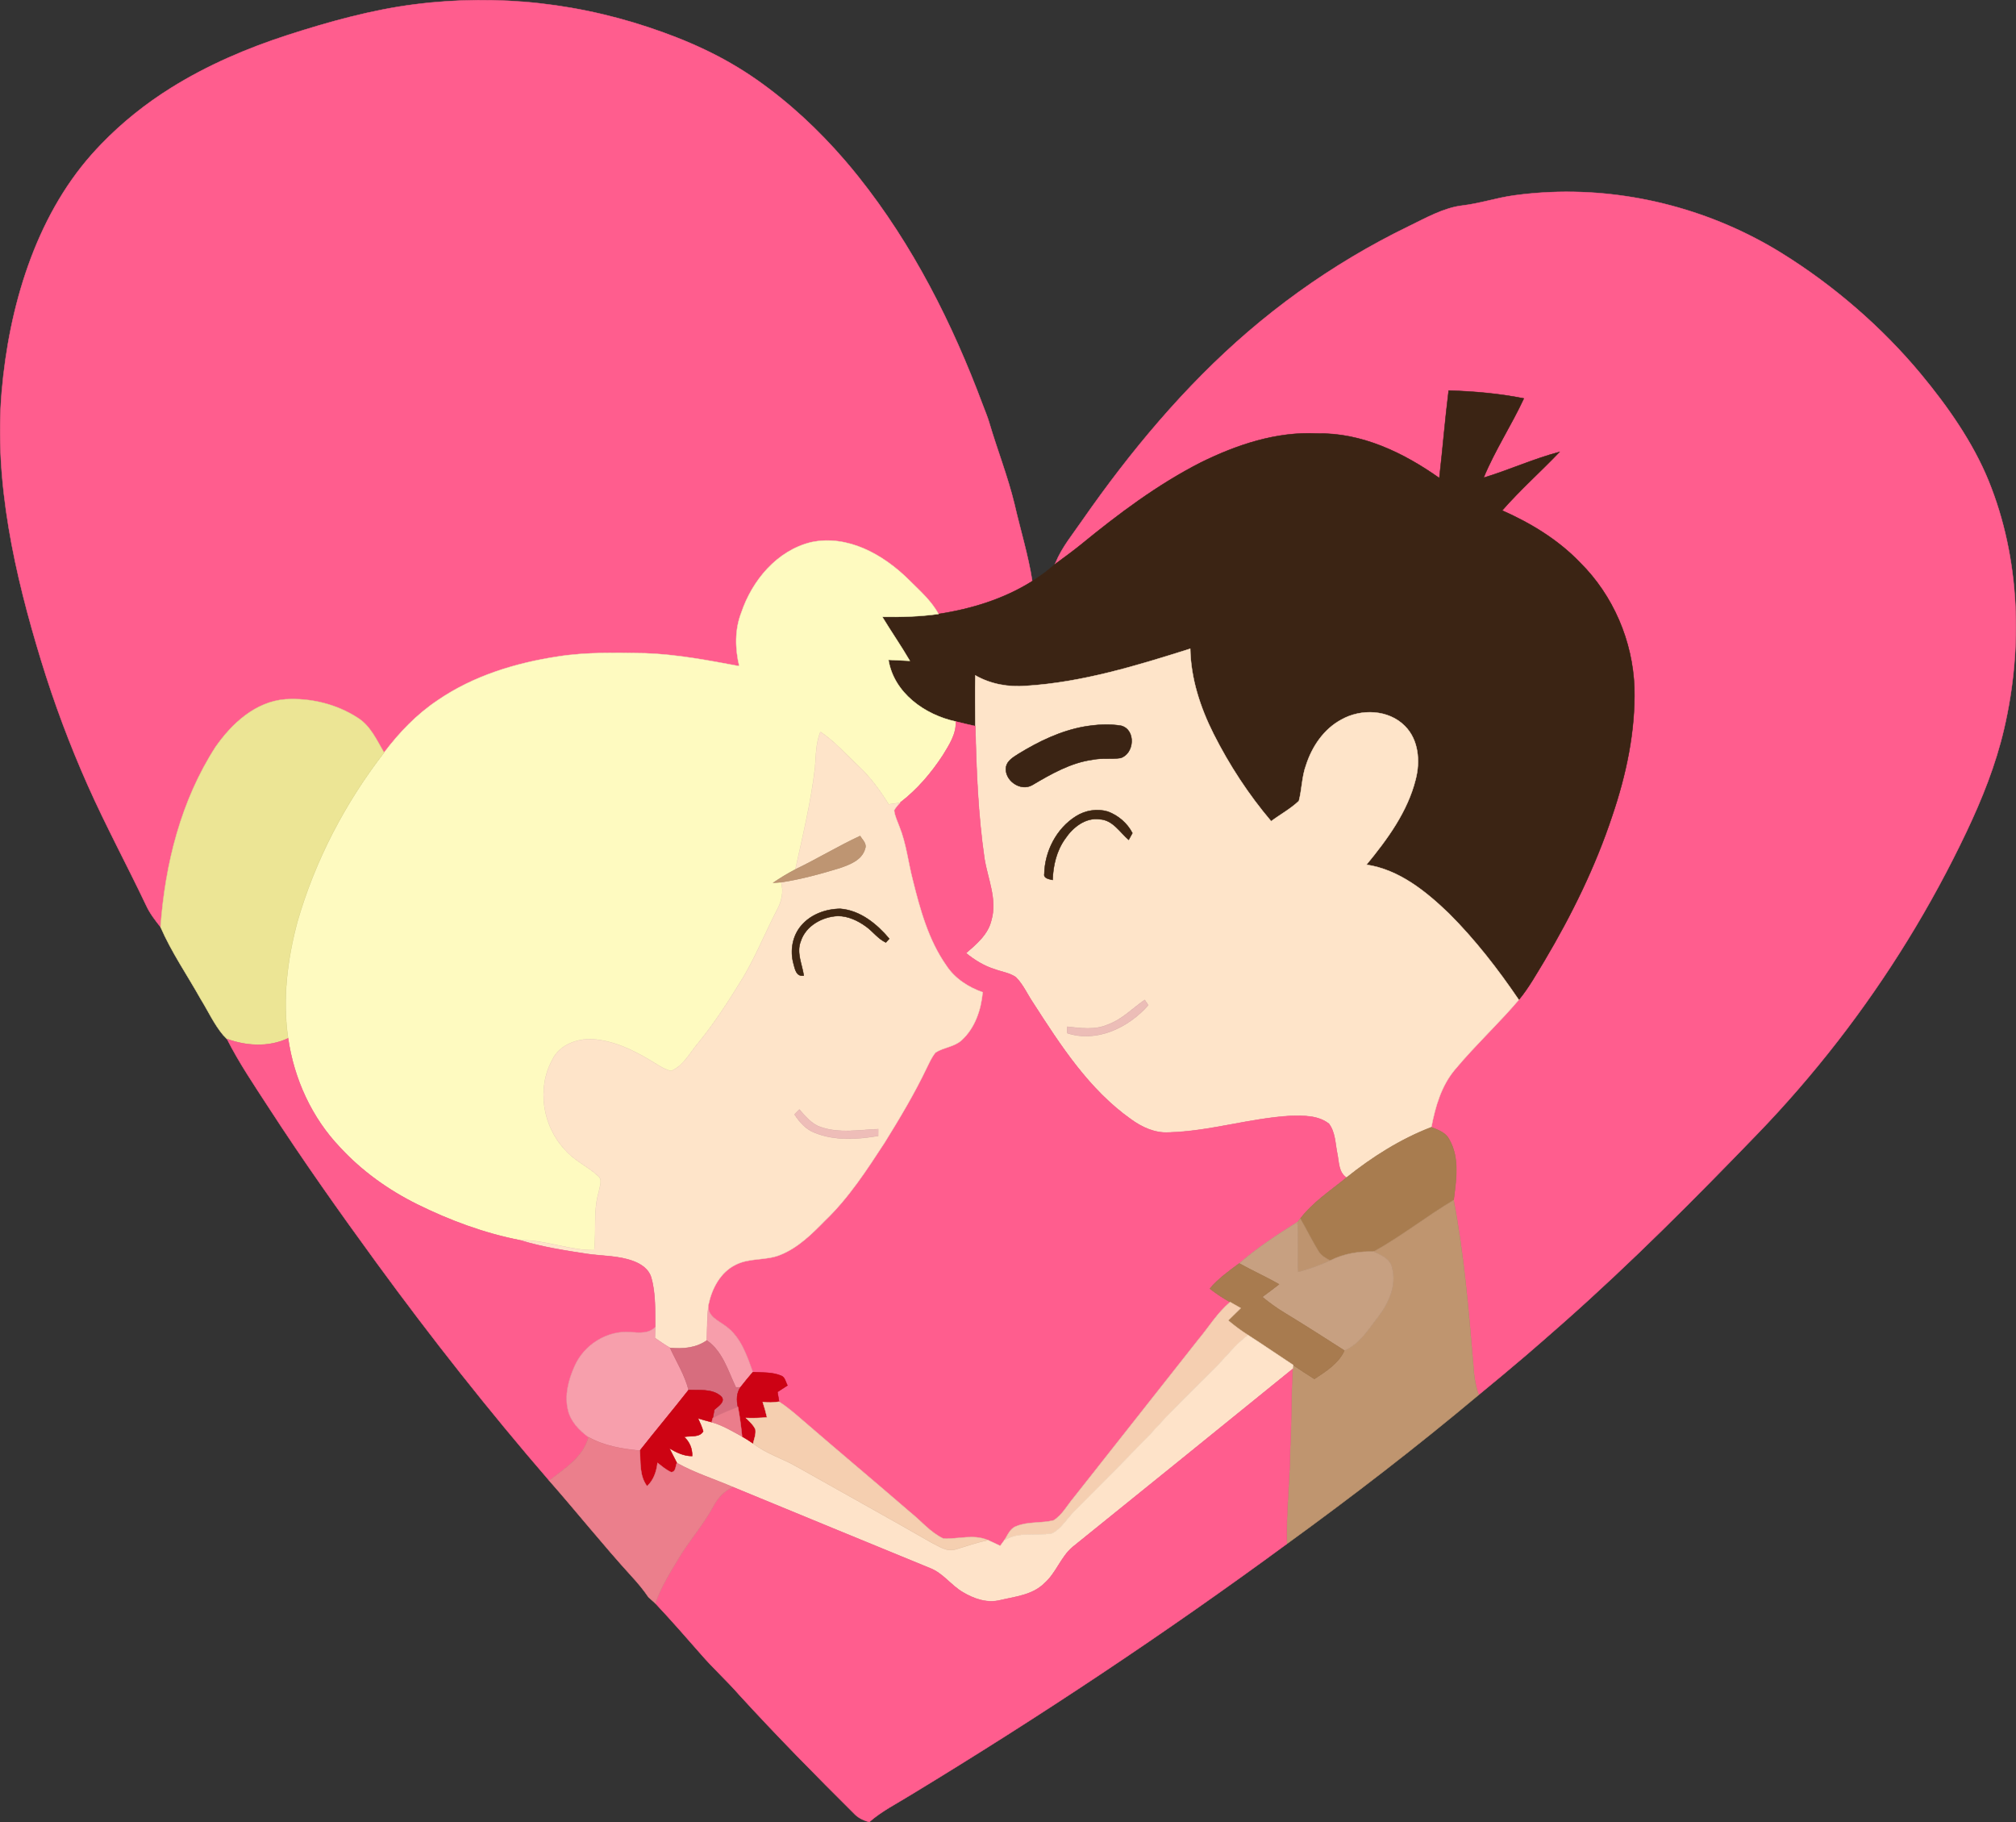 <?xml version="1.0" encoding="utf-8"?>
<svg version="1.1" id="Layer_1" xmlns="http://www.w3.org/2000/svg" xmlns:xlink="http://www.w3.org/1999/xlink" x="0px" y="0px"
	 viewBox="0 0 5000.554 4518.878" enable-background="new 0 0 5000.554 4518.878" xml:space="preserve">
<rect x="0" y="0" width="5000.554" height="4518.878" fill="#333333" stroke="none"/>
<g>
	<path fill="#FF5D8E" stroke="#FF5D8E" d="M1069.755,6.228c51.13-4.872,102.543-6.768,153.893-5.63
		c25.344,0.562,50.671,1.863,75.938,3.909c104.735,8.483,208.397,29.775,308.104,62.907
		c96.314,32.004,185.032,71.408,268.737,129.994c81.067,56.74,153.967,124.765,218.574,199.6
		c11.632,13.473,22.998,27.175,34.1,41.088c134.779,168.885,233.433,364.596,308.479,565.821
		c5.357,14.365,11.616,28.792,15.943,43.501c19.976,67.907,46.158,133.863,62.824,202.774
		c14.598,63.71,34.101,126.357,44.148,191.072c-70.212,44.266-151.061,69.03-232.679,81.441
		c-18.321-33.924-47.93-59.042-74.702-85.932c-62.588-61.701-150.884-111.405-241.367-92.02
		c-84.573,20.685-146.156,94.797-173.047,174.76c-16.429,42.316-15.366,88.947-4.964,132.563
		c-77.244-14.48-154.902-29.255-233.683-32.033c-72.162-1.005-144.738-3.191-216.25,8.097
		c-104.785,15.898-209.275,47.753-297.453,108.036c-52.186,34.692-96.098,80.436-133.685,130.317
		c-18.321-31.087-33.569-66.488-65.484-86.346c-52.422-34.16-117.137-49.704-179.311-45.921
		c-74.289,5.91-132.563,59.928-173.224,118.142c-85.696,132.681-125.293,290.479-136.345,446.741
		c-13.298-16.784-26.595-33.865-35.578-53.427c-47.706-100.345-100.234-197.461-145.39-299.02
		c-44.54-100.173-82.972-203.059-115.066-307.884C36.587,1424.26-14.958,1195.679,4.398,970.579
		C22.241,763.062,87.006,541.7,226.835,383.696c8.09-9.141,16.385-18.101,24.868-26.877
		c51.347-53.119,109.554-99.569,172.195-138.69c90.683-56.634,189.6-98.929,291.179-131.71
		c100.515-32.438,207.053-62.005,311.984-75.424C1041.266,9.179,1055.499,7.586,1069.755,6.228z"/>
	<path fill="#FF5D8E" stroke="#FF5D8E" d="M3756.029,484.515c29.808-4.04,59.8-6.72,89.859-7.992
		c200.616-8.488,403.063,45.708,573.601,151.446c128.19,79.481,248.564,183.416,344.883,299.405
		c65.839,79.281,129.092,169.178,168.047,264.734c78.586,192.772,85.449,414.183,38.422,615.884
		c-20.749,88.992-54.223,172.795-93.307,255.145c-43.597,91.858-92.207,181.334-145.489,267.933
		c-106.566,173.198-231.834,334.904-373.119,481.175c-155.339,160.822-312.438,318.885-480.523,467.562
		c-18.033,15.951-36.133,31.828-54.296,47.632c-12.632,10.993-25.293,21.952-37.983,32.879
		c-39.184,33.274-78.485,66.429-118.319,98.875c-8.924-24.645-12.057-50.767-13.594-76.712
		c-11.583-135.872-22.813-272.217-48.521-406.257c6.205-49.704,15.366-104.49-10.934-150.175
		c-8.569-17.435-27.718-23.936-44.443-30.555c9.751-51.004,24.822-103.367,59.101-143.673
		c49.94-59.81,107.385-112.882,157.857-172.278c24.704-29.787,43.38-63.77,63.474-96.688
		c67.611-113.946,126.535-233.566,168.2-359.509c34.692-102.067,57.682-209.511,54.964-317.725
		c-4.019-115.483-52.304-228.66-134.395-310.16c-54.255-56.677-122.22-97.93-193.554-129.49
		c44.621-51.004,95.565-96.157,142.373-145.21c-64.301,16.903-124.879,44.857-188.413,64.006
		c28.073-68.025,68.911-129.903,99.88-196.628c-61.287-12.293-124.052-17.671-186.463-19.621
		c-9.101,72.221-14.775,144.797-23.167,217.077c-88.769-62.824-192.668-112.882-303.777-110.518
		c-100.53-5.023-198.401,27.896-287.525,71.748c-107.681,54.845-204.783,127.835-298.044,204.133
		c-20.981,17.021-43.025,32.683-64.656,48.817l2.128-4.255c15.958-38.888,43.203-71.216,66.666-105.554
		c118.101-169.586,253.878-332.637,411.098-467.563c80.49-69.076,166.901-131.252,257.988-185.597
		c45.542-27.171,92.252-52.385,139.971-75.522c42.164-20.443,86.944-46.114,133.513-51.587
		C3670.495,504.648,3712.854,490.367,3756.029,484.515z"/>
	<path fill="#3B2414" stroke="#3B2414" d="M3593.338,968.518c62.411,1.95,125.175,7.329,186.463,19.621
		c-30.969,66.724-71.807,128.603-99.88,196.628c63.533-19.149,124.111-47.103,188.413-64.006
		c-46.808,49.053-97.752,94.206-142.373,145.21c71.334,31.56,139.3,72.812,193.554,129.49
		c82.091,81.5,130.375,194.677,134.395,310.16c2.718,108.213-20.272,215.658-54.964,317.725
		c-41.666,125.943-100.589,245.563-168.2,359.509c-20.094,32.919-38.77,66.902-63.474,96.688
		c-51.713-76.18-108.39-149.288-173.578-214.417c-57.386-55.022-123.225-108.449-204.311-120.683
		c51.772-63.061,102.067-131.322,122.102-211.817c11.525-44.621,7.388-97.87-26.654-131.971
		c-40.543-41.252-108.863-43.557-157.562-16.075c-43.38,23.167-72.694,66.488-87.528,112.468
		c-10.638,28.782-10.283,59.928-17.907,89.301c-20.626,19.68-46.098,33.273-68.853,50.294
		c-56.086-66.074-103.898-139.3-142.905-216.663c-32.978-65.661-56.382-137.113-57.801-211.107
		c-132.562,41.843-267.193,83.273-406.73,92.079c-43.616,3.664-88.06-4.078-126.298-25.945c-0.946,41.961-0.237,83.864,0,125.825
		c-16.193-3.664-32.329-7.388-48.344-11.406c-77.067-16.489-153.898-70.98-167.196-153.189c17.613,0.709,35.343,1.832,53.073,2.6
		c-21.631-37.115-46.158-72.339-68.38-109.04c46.571,0.65,93.261-0.709,139.418-7.092c81.618-12.411,162.468-37.174,232.679-81.441
		c10.343-6.737,20.744-13.593,30.733-21.04c8.451-6.56,16.784-13.416,24.94-20.449c21.631-16.134,43.676-31.796,64.656-48.817
		c93.26-76.299,190.363-149.288,298.044-204.133c89.124-43.853,186.994-76.772,287.525-71.748
		c111.109-2.364,215.008,47.694,303.777,110.518C3578.563,1113.314,3584.237,1040.739,3593.338,968.518z"/>
	<path fill="#FEFAC0" stroke="#FEFAC0" d="M2011.747,1344.752c90.483-19.385,178.779,30.319,241.367,92.02
		c26.772,26.891,56.381,52.009,74.702,85.932c-46.157,6.383-92.847,7.742-139.418,7.092c22.222,36.701,46.749,71.925,68.38,109.04
		c-17.73-0.768-35.46-1.891-53.073-2.6c13.298,82.209,90.128,136.7,167.196,153.189c1.418,30.91-16.371,57.682-31.737,82.977
		c-29.078,44.621-64.242,85.991-106.794,118.319c-9.338,1.596-18.735,2.719-28.014,3.96c-20.981-33.569-44.267-66.015-73.285-93.142
		c-31.501-29.491-59.987-62.587-96.098-86.641c-11.525,28.191-10.993,58.864-13.416,88.71
		c-9.988,85.341-30.378,168.85-48.758,252.596c-18.912,9.988-37.234,20.98-54.845,32.978c4.906-0.355,14.716-0.946,19.622-1.241
		c6.796,23.818,1.004,48.226-10.698,69.443c-28.368,54.786-51.654,112.232-82.918,165.541
		c-34.869,56.737-70.684,113.118-113,164.654c-20.33,24.054-35.992,55.85-66.429,68.439c-19.68-4.846-36.051-17.553-53.309-27.482
		c-43.675-26.063-91.665-48.581-143.201-51.477c-38.356-1.478-81.145,14.952-98.284,51.477
		c-38.651,70.921-23.64,163.708,30.969,222.1c22.813,27.422,56.678,41.429,82.505,65.365c12.648,9.929,3.782,26.654,2.128,39.597
		c-14.362,47.044-5.91,96.511-11.348,144.619c-62.469,1.005-121.393-26.122-183.921-24.408
		c-88.828-17.317-174.819-49.172-255.787-89.301c-71.038-35.283-136.581-82.091-190.481-140.482
		c-70.507-73.521-114.714-170.505-129.194-270.976c-14.243-96.748-2.009-195.386,23.109-289.297
		c43.793-151.948,118.26-294.38,214.949-419.259c37.588-49.881,81.5-95.625,133.685-130.317
		c88.178-60.283,192.668-92.138,297.453-108.036c71.512-11.288,144.087-9.102,216.25-8.097
		c78.781,2.778,156.439,17.553,233.683,32.033c-10.402-43.616-11.465-90.247,4.964-132.563
		C1865.591,1439.549,1927.174,1365.437,2011.747,1344.752z"/>
	<path fill="#FEE4C9" stroke="#FEE4C9" d="M2545.544,1700.951c139.536-8.806,274.167-50.235,406.73-92.079
		c1.418,73.994,24.823,145.447,57.801,211.107c39.006,77.363,86.819,150.588,142.905,216.663
		c22.754-17.021,48.226-30.614,68.853-50.294c7.624-29.373,7.269-60.519,17.907-89.301c14.834-45.98,44.148-89.301,87.528-112.468
		c48.699-27.482,117.019-25.177,157.562,16.075c34.042,34.101,38.179,87.351,26.654,131.971
		c-20.035,80.495-70.33,148.756-122.102,211.817c81.087,12.234,146.925,65.661,204.311,120.683
		c65.188,65.129,121.865,138.237,173.578,214.417c-50.472,59.396-107.918,112.469-157.857,172.278
		c-34.279,40.307-49.35,92.67-59.101,143.673c-76.595,29.491-146.51,73.817-210.399,124.939
		c-20.034-12.884-18.557-38.829-22.931-59.514c-5.083-24.881-4.846-53.131-20.744-74.053
		c-26.537-20.803-62.824-20.271-94.857-19.503c-101.535,5.851-199.819,38.179-301.59,41.075
		c-34.692,2.305-67.138-12.707-94.502-32.624c-104.372-73.816-174.701-183.271-242.903-289.002
		c-14.244-21.099-24.586-45.271-42.73-63.474c-15.662-10.756-35.165-13.12-52.541-19.68c-26.359-7.979-49.763-22.872-71.039-39.893
		c26.064-22.576,54.905-46.63,63.001-81.972c14.834-51.536-9.22-102.244-17.258-152.598
		c-15.78-108.745-20.213-218.672-22.576-328.363c-0.237-41.961-0.946-83.864,0-125.825
		C2457.484,1696.874,2501.927,1704.616,2545.544,1700.951 M2689.04,1802.073c-58.45,10.52-112.705,36.76-162.94,67.611
		c-12.175,7.979-27.127,16.135-30.555,31.501c-5.91,33.392,35.756,63.237,65.306,45.507c46.631-27.423,95.034-55.377,149.643-62.706
		c22.636-4.728,46.04-0.768,68.852-4.137c34.456-10.52,38.711-69.857,1.773-79.963
		C2750.741,1794.685,2719.24,1796.99,2689.04,1802.073 M2668.532,2024.527c-47.99,30.2-76.831,86.405-78.131,142.61
		c-2.482,11.406,12.707,13.12,20.567,15.13c1.183-35.933,9.693-72.28,30.91-101.889c18.794-28.191,50.295-53.841,86.287-48.581
		c32.033,1.655,49.468,32.092,71.453,51.004c2.305-4.196,6.914-12.529,9.219-16.725c-12.588-24.586-35.105-43.734-60.873-53.368
		C2721.368,2004.788,2691.759,2009.634,2668.532,2024.527 M2748.022,2540.948c-32.033,14.184-67.611,8.806-101.239,5.26
		c0.118,3.96,0.295,11.938,0.354,15.898c73.816,24.291,152.361-13.948,201.06-69.384c-2.187-3.25-6.678-9.692-8.865-12.943
		C2809.132,2500.523,2783.187,2528.36,2748.022,2540.948z"/>
	<path fill="#ECE595" stroke="#ECE595" d="M534.646,1852.367c40.661-58.214,98.935-112.232,173.224-118.142
		c62.174-3.782,126.889,11.761,179.311,45.921c31.914,19.858,47.163,55.259,65.484,86.346
		c-96.688,124.879-171.155,267.312-214.949,419.259c-25.118,93.911-37.352,192.55-23.109,289.297
		c-47.93,22.517-102.658,19.326-151.534,1.714c-2.364-2.423-7.033-7.21-9.338-9.634c-22.813-27.186-37.47-59.928-56.086-89.892
		c-33.215-59.337-72.221-115.601-99.348-178.129C409.353,2142.846,448.95,1985.048,534.646,1852.367z"/>
	<path fill="#FF5D8E" stroke="#FF5D8E" d="M2370.901,1789.425c16.016,4.019,32.151,7.742,48.344,11.406
		c2.364,109.691,6.796,219.618,22.576,328.363c8.038,50.354,32.092,101.062,17.258,152.598
		c-8.097,35.342-36.938,59.396-63.001,81.972c21.276,17.021,44.68,31.914,71.039,39.893c17.375,6.56,36.879,8.924,52.541,19.68
		c18.144,18.203,28.486,42.375,42.73,63.474c68.202,105.731,138.531,215.185,242.903,289.002
		c27.364,19.917,59.81,34.928,94.502,32.624c101.771-2.896,200.055-35.224,301.59-41.075c32.033-0.768,68.32-1.3,94.857,19.503
		c15.898,20.922,15.661,49.172,20.744,74.053c4.374,20.685,2.897,46.63,22.931,59.514c-39.479,32.328-83.272,60.755-114.537,101.771
		c-1.891,2.128-5.555,6.383-7.446,8.51c-50,31.324-99.467,63.711-144.087,102.481c-25.768,19.089-52.009,37.942-72.931,62.529
		c15.839,12.411,32.683,23.699,50.413,33.451c-31.441,25.945-52.481,61.406-78.427,92.315
		c-103.249,131.144-206.793,262.052-310.101,393.137c-15.957,18.853-28.014,42.493-49.408,55.791
		c-30.437,7.801-63.355,2.364-92.729,14.657c-15.839,5.555-21.276,22.813-30.023,35.46c-3.31,4.373-6.56,8.806-9.693,13.238
		c-10.047-4.787-20.035-9.692-30.082-14.125c-35.579-15.78-74.231-2.069-111.109-4.137c-32.209-15.248-55.318-44.089-82.918-65.957
		c-88.709-76.771-178.838-151.888-267.489-228.719c-18.203-15.839-36.643-31.442-56.796-44.68
		c-1.536-8.097-2.837-16.076-4.137-24.113c8.274-5.378,16.548-10.815,24.881-16.193c-4.609-8.097-5.792-19.858-15.129-23.877
		c-22.281-9.515-47.162-7.801-70.743-9.16c-14.775-41.075-29.491-86.405-66.252-113.355c-18.675-14.361-47.399-24.941-43.911-53.723
		c8.215-39.715,29.373-80.613,67.316-99.111c34.515-17.908,75.648-9.988,111.227-24.763c43.794-17.671,77.895-51.536,110.459-84.691
		c59.159-56.737,103.958-126.003,148.461-194.264c37.292-60.164,73.639-120.979,104.135-184.867
		c6.56-13.002,12.233-26.772,21.867-37.943c19.917-12.884,46.158-13.711,64.242-30.2c33.333-30.201,48.404-75.353,52.481-119.088
		c-35.815-12.648-69.03-34.101-90.128-66.252c-44.266-63.001-65.011-138.473-83.332-212.23
		c-11.466-44.089-16.075-90.128-33.274-132.622c-4.847-13.18-11.347-26.063-12.884-40.129c3.783-6.974,9.161-13.002,14.539-18.853
		c42.552-32.328,77.717-73.698,106.794-118.319C2354.53,1847.107,2372.32,1820.335,2370.901,1789.425z"/>
	<path fill="#3B2414" stroke="#3B2414" d="M2689.04,1802.073c30.201-5.083,61.701-7.388,92.079-2.187
		c36.938,10.106,32.683,69.443-1.773,79.963c-22.813,3.369-46.216-0.591-68.852,4.137c-54.609,7.328-103.012,35.283-149.643,62.706
		c-29.55,17.73-71.216-12.116-65.306-45.507c3.428-15.366,18.38-23.522,30.555-31.501
		C2576.335,1838.833,2630.59,1812.592,2689.04,1802.073z"/>
	<path fill="#FEE4C9" stroke="#FEE4C9" d="M2021.558,1903.607c2.423-29.846,1.891-60.519,13.416-88.71
		c36.11,24.054,64.597,57.15,96.098,86.641c29.018,27.127,52.304,59.573,73.285,93.142c9.279-1.241,18.675-2.364,28.014-3.96
		c-5.378,5.851-10.757,11.879-14.539,18.853c1.537,14.066,8.038,26.95,12.884,40.129c17.198,42.493,21.808,88.532,33.274,132.622
		c18.321,73.758,39.065,149.229,83.332,212.23c21.099,32.151,54.313,53.604,90.128,66.252
		c-4.078,43.734-19.149,88.887-52.481,119.088c-18.084,16.489-44.325,17.316-64.242,30.2c-9.633,11.17-15.307,24.94-21.867,37.943
		c-30.496,63.888-66.843,124.702-104.135,184.867c-44.503,68.261-89.302,137.527-148.461,194.264
		c-32.564,33.155-66.666,67.02-110.459,84.691c-35.579,14.775-76.713,6.855-111.227,24.763
		c-37.943,18.499-59.101,59.396-67.316,99.111c-2.896,29.373-3.369,58.983-4.078,88.533c-26.477,18.912-59.691,21.572-91.073,18.499
		c-13.003-7.506-25.295-16.253-37.648-24.704c0.118-8.983,0.414-17.848,0.651-26.713c-0.473-41.134,1.654-83.391-9.929-123.284
		c-5.792-20.153-24.231-32.801-42.789-39.893c-37.765-14.598-78.899-12.884-118.26-18.794c-55.2-8.451-110.577-17.08-164.063-33.569
		c62.528-1.714,121.452,25.413,183.921,24.408c5.438-48.108-3.014-97.575,11.348-144.619c1.655-12.943,10.52-29.669-2.128-39.597
		c-25.827-23.936-59.692-37.943-82.505-65.365c-54.609-58.392-69.62-151.179-30.969-222.1
		c17.139-36.524,59.928-52.954,98.284-51.477c51.536,2.896,99.526,25.413,143.201,51.477c17.258,9.929,33.629,22.635,53.309,27.482
		c30.437-12.589,46.099-44.385,66.429-68.439c42.316-51.536,78.132-107.917,113-164.654c31.264-53.309,54.55-110.755,82.918-165.541
		c11.702-21.217,17.494-45.626,10.698-69.443c49.053-7.447,97.161-20.626,144.56-35.047c25.295-8.628,56.146-19.799,63.77-48.699
		c4.492-12.234-6.974-21.572-12.47-30.969c-54.727,25.413-106.323,56.914-160.636,82.977
		C1991.18,2072.458,2011.569,1988.949,2021.558,1903.607 M1987.871,2295.031c-22.222,25.413-28.546,62.292-19.74,94.443
		c3.783,13.534,6.619,33.274,25.591,29.905c-4.137-27.955-18.676-56.737-7.624-84.869c12.293-38.652,53.545-61.287,92.374-62.942
		c25.472,0.118,49.585,11.584,69.916,26.359c17.021,12.234,29.491,30.378,48.936,39.42c2.127-2.364,6.323-7.033,8.452-9.397
		c-30.91-36.583-71.866-70.211-121.393-74.171C2048.685,2254.074,2011.452,2267.431,1987.871,2295.031 M1970.672,2763.521
		c12.47,19.326,28.427,37.529,50.649,45.744c49.526,20.035,105.258,16.607,156.972,7.683c0-4.196,0-12.588,0.059-16.785
		c-47.635,1.891-97.103,11.229-143.201-5.26c-22.34-7.387-37.174-26.714-52.481-43.321
		C1978.592,2755.483,1974.573,2759.502,1970.672,2763.521z"/>
	<path fill="#3F2612" stroke="#3F2612" d="M2668.532,2024.527c23.227-14.893,52.836-19.74,79.432-11.82
		c25.768,9.633,48.285,28.782,60.873,53.368c-2.305,4.196-6.914,12.529-9.219,16.725c-21.985-18.912-39.42-49.349-71.453-51.004
		c-35.992-5.26-67.492,20.39-86.287,48.581c-21.217,29.609-29.727,65.956-30.91,101.889c-7.86-2.009-23.049-3.723-20.567-15.13
		C2591.701,2110.932,2620.542,2054.728,2668.532,2024.527z"/>
	<path fill="#BE9572" stroke="#BE9572" d="M1972.8,2156.203c54.313-26.063,105.908-57.564,160.636-82.977
		c5.496,9.397,16.962,18.735,12.47,30.969c-7.624,28.9-38.475,40.07-63.77,48.699c-47.399,14.421-95.507,27.6-144.56,35.047
		c-4.906,0.295-14.716,0.886-19.622,1.241C1935.566,2177.184,1953.888,2166.191,1972.8,2156.203z"/>
	<path fill="#3F2612" stroke="#3F2612" d="M1987.871,2295.031c23.581-27.6,60.814-40.957,96.511-41.252
		c49.526,3.96,90.483,37.588,121.393,74.171c-2.128,2.364-6.324,7.033-8.452,9.397c-19.444-9.042-31.915-27.186-48.936-39.42
		c-20.33-14.775-44.444-26.241-69.916-26.359c-38.829,1.655-80.082,24.29-92.374,62.942c-11.052,28.132,3.487,56.914,7.624,84.869
		c-18.972,3.369-21.808-16.371-25.591-29.905C1959.325,2357.323,1965.649,2320.444,1987.871,2295.031z"/>
	<path fill="#ECBDB7" stroke="#ECBDB7" d="M2748.022,2540.948c35.165-12.589,61.11-40.425,91.31-61.169
		c2.187,3.25,6.678,9.692,8.865,12.943c-48.699,55.437-127.244,93.675-201.06,69.384c-0.059-3.959-0.237-11.938-0.354-15.898
		C2680.411,2549.754,2715.99,2555.132,2748.022,2540.948z"/>
	<path fill="#FE5D8E" stroke="#FE5D8E" d="M563.073,2576.763c48.876,17.612,103.604,20.803,151.534-1.714
		c14.48,100.471,58.687,197.455,129.194,270.976c53.9,58.391,119.443,105.199,190.481,140.482
		c80.968,40.129,166.959,71.984,255.787,89.301c53.486,16.489,108.864,25.118,164.063,33.569
		c39.361,5.91,80.495,4.196,118.26,18.794c18.558,7.092,36.997,19.74,42.789,39.893c11.583,39.893,9.456,82.15,9.929,123.284
		c-16.489,16.666-40.011,13.711-61.17,12.352c-57.741-5.142-115.246,31.323-138.472,83.805
		c-15.425,34.16-25.649,73.225-16.371,110.458c6.915,27.837,27.836,49.408,50.354,65.897
		c-12.589,49.704-59.456,78.308-97.339,107.799c-149.764-173.361-292.961-354.898-428.019-539.936
		c-92.168-126.275-182.981-254.586-268.008-385.816C630.153,2690.532,592.919,2635.745,563.073,2576.763z"/>
	<path fill="#EEBDB8" stroke="#EEBDB8" d="M1970.672,2763.521c3.901-4.019,7.919-8.038,11.998-11.938
		c15.307,16.607,30.141,35.933,52.481,43.321c46.098,16.489,95.565,7.151,143.201,5.26c-0.059,4.196-0.059,12.589-0.059,16.785
		c-51.713,8.924-107.445,12.352-156.972-7.683C1999.099,2801.05,1983.142,2782.847,1970.672,2763.521z"/>
	<path fill="#A87C4F" stroke="#A87C4F" d="M3339.914,2920.433c63.888-51.122,133.804-95.447,210.399-124.939
		c16.725,6.619,35.874,13.12,44.443,30.555c26.3,45.685,17.139,100.471,10.934,150.175
		c-67.493,40.248-129.43,89.596-198.165,127.657c-37.234-0.886-74.762,5.024-108.036,22.222
		c-10.993-6.087-22.813-12.056-29.078-23.345c-16.253-26.181-29.491-54.018-45.034-80.554
		C3256.642,2981.188,3300.436,2952.761,3339.914,2920.433z"/>
	<path fill="#BF956F" stroke="#BF956F" d="M3407.526,3103.881c68.734-38.061,130.671-87.41,198.165-127.657
		c25.708,134.04,36.938,270.385,48.521,406.257c1.537,25.945,4.669,52.068,13.594,76.712
		c-153.957,129.076-313.351,251.769-475.996,369.733c-1.95-79.431,7.624-158.389,8.393-237.761
		c3.605-65.247,2.245-130.73,6.028-195.978c0.355-2.482,1.005-7.506,1.36-9.988c17.316,11.82,34.81,23.345,52.658,34.515
		c28.546-18.912,59.515-37.942,74.467-70.389c38.12-16.016,59.751-53.131,84.218-84.218c25.827-33.983,45.567-77.54,34.101-120.802
		C3448.719,3121.966,3425.906,3112.274,3407.526,3103.881z"/>
	<path fill="#BE946F" stroke="#BE946F" d="M3225.377,3022.204c15.543,26.537,28.782,54.373,45.034,80.554
		c6.265,11.289,18.085,17.258,29.078,23.345c-25.709,11.584-52.245,21.217-79.49,28.368c-2.896-41.252,0.709-82.563-2.068-123.757
		C3219.822,3028.587,3223.486,3024.332,3225.377,3022.204z"/>
	<path fill="#C7A081" stroke="#C7A081" d="M3073.844,3133.195c44.621-38.77,94.088-71.157,144.087-102.481
		c2.778,41.193-0.828,82.505,2.068,123.757c27.245-7.151,53.781-16.784,79.49-28.368c33.274-17.198,70.802-23.108,108.036-22.222
		c18.38,8.393,41.193,18.085,45.507,40.425c11.466,43.262-8.274,86.819-34.101,120.802c-24.467,31.087-46.098,68.202-84.218,84.218
		c-48.935-31.323-97.811-62.765-147.515-92.847c-19.798-11.879-38.474-25.531-56.264-40.07
		c13.948-10.283,27.896-20.685,41.607-31.382C3140.273,3166.469,3106.231,3151.339,3073.844,3133.195z"/>
	<path fill="#A87B4F" stroke="#A87B4F" d="M3000.913,3195.724c20.922-24.586,47.162-43.439,72.931-62.529
		c32.387,18.144,66.429,33.274,98.698,51.831c-13.711,10.697-27.659,21.099-41.607,31.382c17.789,14.539,36.465,28.191,56.264,40.07
		c49.704,30.082,98.58,61.524,147.515,92.847c-14.952,32.446-45.92,51.477-74.467,70.389c-17.848-11.17-35.342-22.694-52.658-34.515
		c-37.529-24.645-74.408-50.176-112.173-74.408c-17.198-10.874-33.51-23.108-48.994-36.169
		c10.283-10.165,20.744-20.331,31.146-30.496c-8.865-5.024-17.613-9.988-26.241-14.953
		C3033.596,3219.423,3016.753,3208.135,3000.913,3195.724z"/>
	<path fill="#F5CFB1" stroke="#F5CFB1" d="M2972.9,3321.49c25.945-30.91,46.985-66.37,78.427-92.315
		c8.628,4.965,17.376,9.929,26.241,14.953c-10.402,10.165-20.863,20.331-31.146,30.496c15.484,13.061,31.796,25.295,48.994,36.169
		c-32.21,23.818-55.791,56.618-84.513,84.1c-54.196,54.254-109.454,107.445-160.34,164.831
		c-62.47,63.533-124.584,127.48-187.762,190.304c-17.849,17.553-30.496,42.08-53.959,52.895
		c-39.302,6.738-82.563-5.674-118.201,17.612c8.747-12.648,14.184-29.905,30.023-35.46c29.374-12.293,62.292-6.855,92.729-14.657
		c21.395-13.298,33.451-36.938,49.408-55.791C2766.107,3583.542,2869.651,3452.634,2972.9,3321.49z"/>
	<path fill="#F79EAB" stroke="#F79EAB" d="M1753.182,3324.267c0.709-29.55,1.182-59.16,4.078-88.533
		c-3.487,28.782,25.236,39.361,43.911,53.723c36.761,26.95,51.477,72.28,66.252,113.355c-10.402,12.47-20.981,24.704-30.792,37.588
		c-2.837,0.118-8.51,0.296-11.347,0.414C1805.781,3399.798,1792.366,3351.335,1753.182,3324.267z"/>
	<path fill="#F79FAC" stroke="#F79FAC" d="M1563.942,3303.7c21.158,1.359,44.68,4.314,61.17-12.352
		c-0.237,8.865-0.532,17.73-0.651,26.713c12.353,8.451,24.645,17.198,37.648,24.704c15.957,34.455,36.346,67.02,45.98,104.194
		c-39.715,50.708-81.204,99.939-120.979,150.529c-43.912-4.137-88.769-11.584-127.657-33.628
		c-22.518-16.489-43.439-38.061-50.354-65.897c-9.278-37.233,0.946-76.299,16.371-110.458
		C1448.696,3335.024,1506.201,3298.558,1563.942,3303.7z"/>
	<path fill="#FEE3C9" stroke="#FEE3C9" d="M3010.902,3394.893c28.723-27.482,52.304-60.283,84.513-84.1
		c37.765,24.231,74.644,49.763,112.173,74.408c-0.355,2.482-1.005,7.506-1.36,9.988
		c-181.734,147.338-363.586,294.676-545.794,441.481c-29.373,24.881-40.661,64.36-69.68,89.656
		c-29.373,29.491-72.752,33.333-111.227,42.434c-31.737,7.624-64.065-3.901-91.193-19.976
		c-29.314-17.139-49.349-47.399-81.677-59.81c-162.881-66.902-325.822-133.686-488.526-200.942
		c-46.394-19.976-94.915-35.106-139.122-59.81c-6.265-12.234-12.412-24.409-18.735-36.524
		c17.375,10.106,35.933,19.503,56.618,19.208c0.532-18.439-6.442-35.224-20.094-47.458c15.602-3.369,38.12,2.187,47.457-13.771
		c-3.132-11.288-8.156-21.808-13.002-32.328c11.229,3.487,22.635,6.501,34.101,9.574c26.89,7.565,50.945,22.163,75.353,35.46
		c9.338,5.319,18.439,11.111,27.364,17.375c33.096,25.827,74.112,37.47,110.045,58.51
		c110.991,62.646,222.572,124.288,333.091,187.703c18.262,8.983,38.119,23.463,59.514,16.312
		c26.654-7.801,52.777-17.434,80.141-22.635c10.047,4.433,20.035,9.338,30.082,14.125c3.133-4.432,6.383-8.865,9.693-13.238
		c35.638-23.286,78.899-10.875,118.201-17.612c23.463-10.815,36.11-35.342,53.959-52.895
		c63.178-62.824,125.293-126.771,187.762-190.304C2901.448,3502.337,2956.706,3449.147,3010.902,3394.893z"/>
	<path fill="#D76D7E" stroke="#D76D7E" d="M1753.182,3324.267c39.184,27.068,52.6,75.53,72.103,116.546
		c2.837-0.118,8.51-0.295,11.347-0.414c-9.928,14.539-10.047,32.387-6.146,48.935c-21.394,8.215-42.907,16.253-62.588,27.895
		c1.418-7.092,2.719-14.184,4.078-21.276c8.806-8.097,29.845-20.863,16.016-33.569c-21.69-18.912-53.309-14.066-79.904-15.425
		c-9.633-37.175-30.023-69.739-45.98-104.194C1693.49,3345.839,1726.705,3343.18,1753.182,3324.267z"/>
	<path fill="#FF5D8E" stroke="#FF5D8E" d="M2660.435,3836.669c182.208-146.806,364.059-294.144,545.794-441.481
		c-3.782,65.247-2.423,130.73-6.028,195.978c-0.768,79.372-10.343,158.331-8.393,237.761
		c-301.295,221.45-613.168,428.479-932.903,622.448c-34.81,21.572-71.866,40.011-102.835,67.197
		c-12.825-3.487-25.236-9.102-34.869-18.262c-97.989-97.339-194.914-195.741-288.115-297.631
		c-30.2-34.692-64.538-65.483-94.502-100.353c-37.175-42.434-74.348-84.927-112.941-126.002
		c15.129-44.148,41.134-83.213,64.715-123.106c25.591-39.184,55.85-75.176,78.486-116.31c10.933-21.099,27.009-39.42,49.29-48.876
		c162.704,67.256,325.645,134.04,488.526,200.942c32.328,12.411,52.363,42.67,81.677,59.81c27.128,16.075,59.456,27.6,91.193,19.976
		c38.474-9.102,81.854-12.943,111.227-42.434C2619.774,3901.03,2631.062,3861.551,2660.435,3836.669z"/>
	<path fill="#CD0214" stroke="#CD0214" d="M1867.424,3402.812c23.581,1.359,48.462-0.355,70.743,9.16
		c9.338,4.019,10.52,15.78,15.129,23.877c-8.333,5.378-16.607,10.815-24.881,16.193c1.3,8.038,2.601,16.016,4.137,24.113
		c-13.474,2.364-27.068,2.482-40.543,0.945c4.197,12.411,7.565,25.118,10.579,38.002c-17.434,1.537-34.87,2.127-52.245,1.418
		c8.628,8.57,18.262,16.844,23.463,28.191c1.891,11.997-2.955,23.581-5.733,35.047c-8.924-6.265-18.026-12.056-27.364-17.375
		c-2.542-24.468-5.733-48.876-10.224-73.048c-3.901-16.548-3.782-34.396,6.146-48.935
		C1846.443,3427.516,1857.022,3415.282,1867.424,3402.812z"/>
	<path fill="#CD0313" stroke="#CD0313" d="M1708.088,3446.96c26.595,1.359,58.214-3.487,79.904,15.425
		c13.829,12.706-7.21,25.472-16.016,33.569c-1.359,7.092-2.66,14.184-4.078,21.276c-0.65,2.423-1.891,7.27-2.541,9.693
		c-11.466-3.073-22.872-6.087-34.101-9.574c4.846,10.52,9.87,21.04,13.002,32.328c-9.338,15.957-31.855,10.402-47.457,13.771
		c13.652,12.234,20.626,29.019,20.094,47.458c-20.685,0.295-39.243-9.102-56.618-19.208c6.323,12.115,12.47,24.29,18.735,36.524
		c-3.783,8.274-2.187,22.872-14.598,22.635c-12.411-5.733-22.813-14.657-33.45-22.931c-2.66,21.512-9.398,42.729-25.945,57.741
		c-19.326-25.472-15.839-58.273-17.908-88.178C1626.884,3546.899,1668.373,3497.668,1708.088,3446.96z"/>
	<path fill="#F5CFB0" stroke="#F5CFB0" d="M1892.009,3477.101c13.475,1.537,27.069,1.418,40.543-0.945
		c20.154,13.238,38.593,28.841,56.796,44.68c88.651,76.831,178.779,151.948,267.489,228.719
		c27.6,21.867,50.709,50.708,82.918,65.957c36.879,2.068,75.531-11.643,111.109,4.137c-27.364,5.201-53.486,14.834-80.141,22.635
		c-21.395,7.151-41.252-7.328-59.514-16.312c-110.519-63.415-222.1-125.057-333.091-187.703
		c-35.934-21.04-76.949-32.683-110.045-58.51c2.778-11.466,7.624-23.049,5.733-35.047c-5.201-11.347-14.834-19.621-23.463-28.191
		c17.375,0.709,34.81,0.118,52.245-1.418C1899.574,3502.219,1896.206,3489.512,1892.009,3477.101z"/>
	<path fill="#EB7D8B" stroke="#EB7D8B" d="M1767.898,3517.23c19.681-11.643,41.194-19.68,62.588-27.895
		c4.492,24.172,7.683,48.581,10.224,73.048c-24.409-13.298-48.463-27.895-75.353-35.46
		C1766.007,3524.5,1767.248,3519.654,1767.898,3517.23z"/>
	<path fill="#EB7F8C" stroke="#EB7F8C" d="M1459.452,3563.861c38.888,22.044,83.745,29.491,127.657,33.628
		c2.068,29.905-1.418,62.706,17.908,88.178c16.548-15.011,23.285-36.229,25.945-57.741c10.638,8.274,21.039,17.198,33.45,22.931
		c12.412,0.236,10.816-14.362,14.598-22.635c44.207,24.704,92.728,39.834,139.122,59.81c-22.281,9.456-38.356,27.777-49.29,48.876
		c-22.635,41.134-52.895,77.126-78.486,116.31c-23.581,39.893-49.585,78.958-64.715,123.106
		c-5.733-5.201-11.525-10.165-17.08-15.307c-12.648-18.676-27.127-35.992-42.434-52.541
		c-70.212-77.067-135.281-158.567-204.015-236.816C1399.997,3642.169,1446.864,3613.565,1459.452,3563.861z"/>
</g>
</svg>

